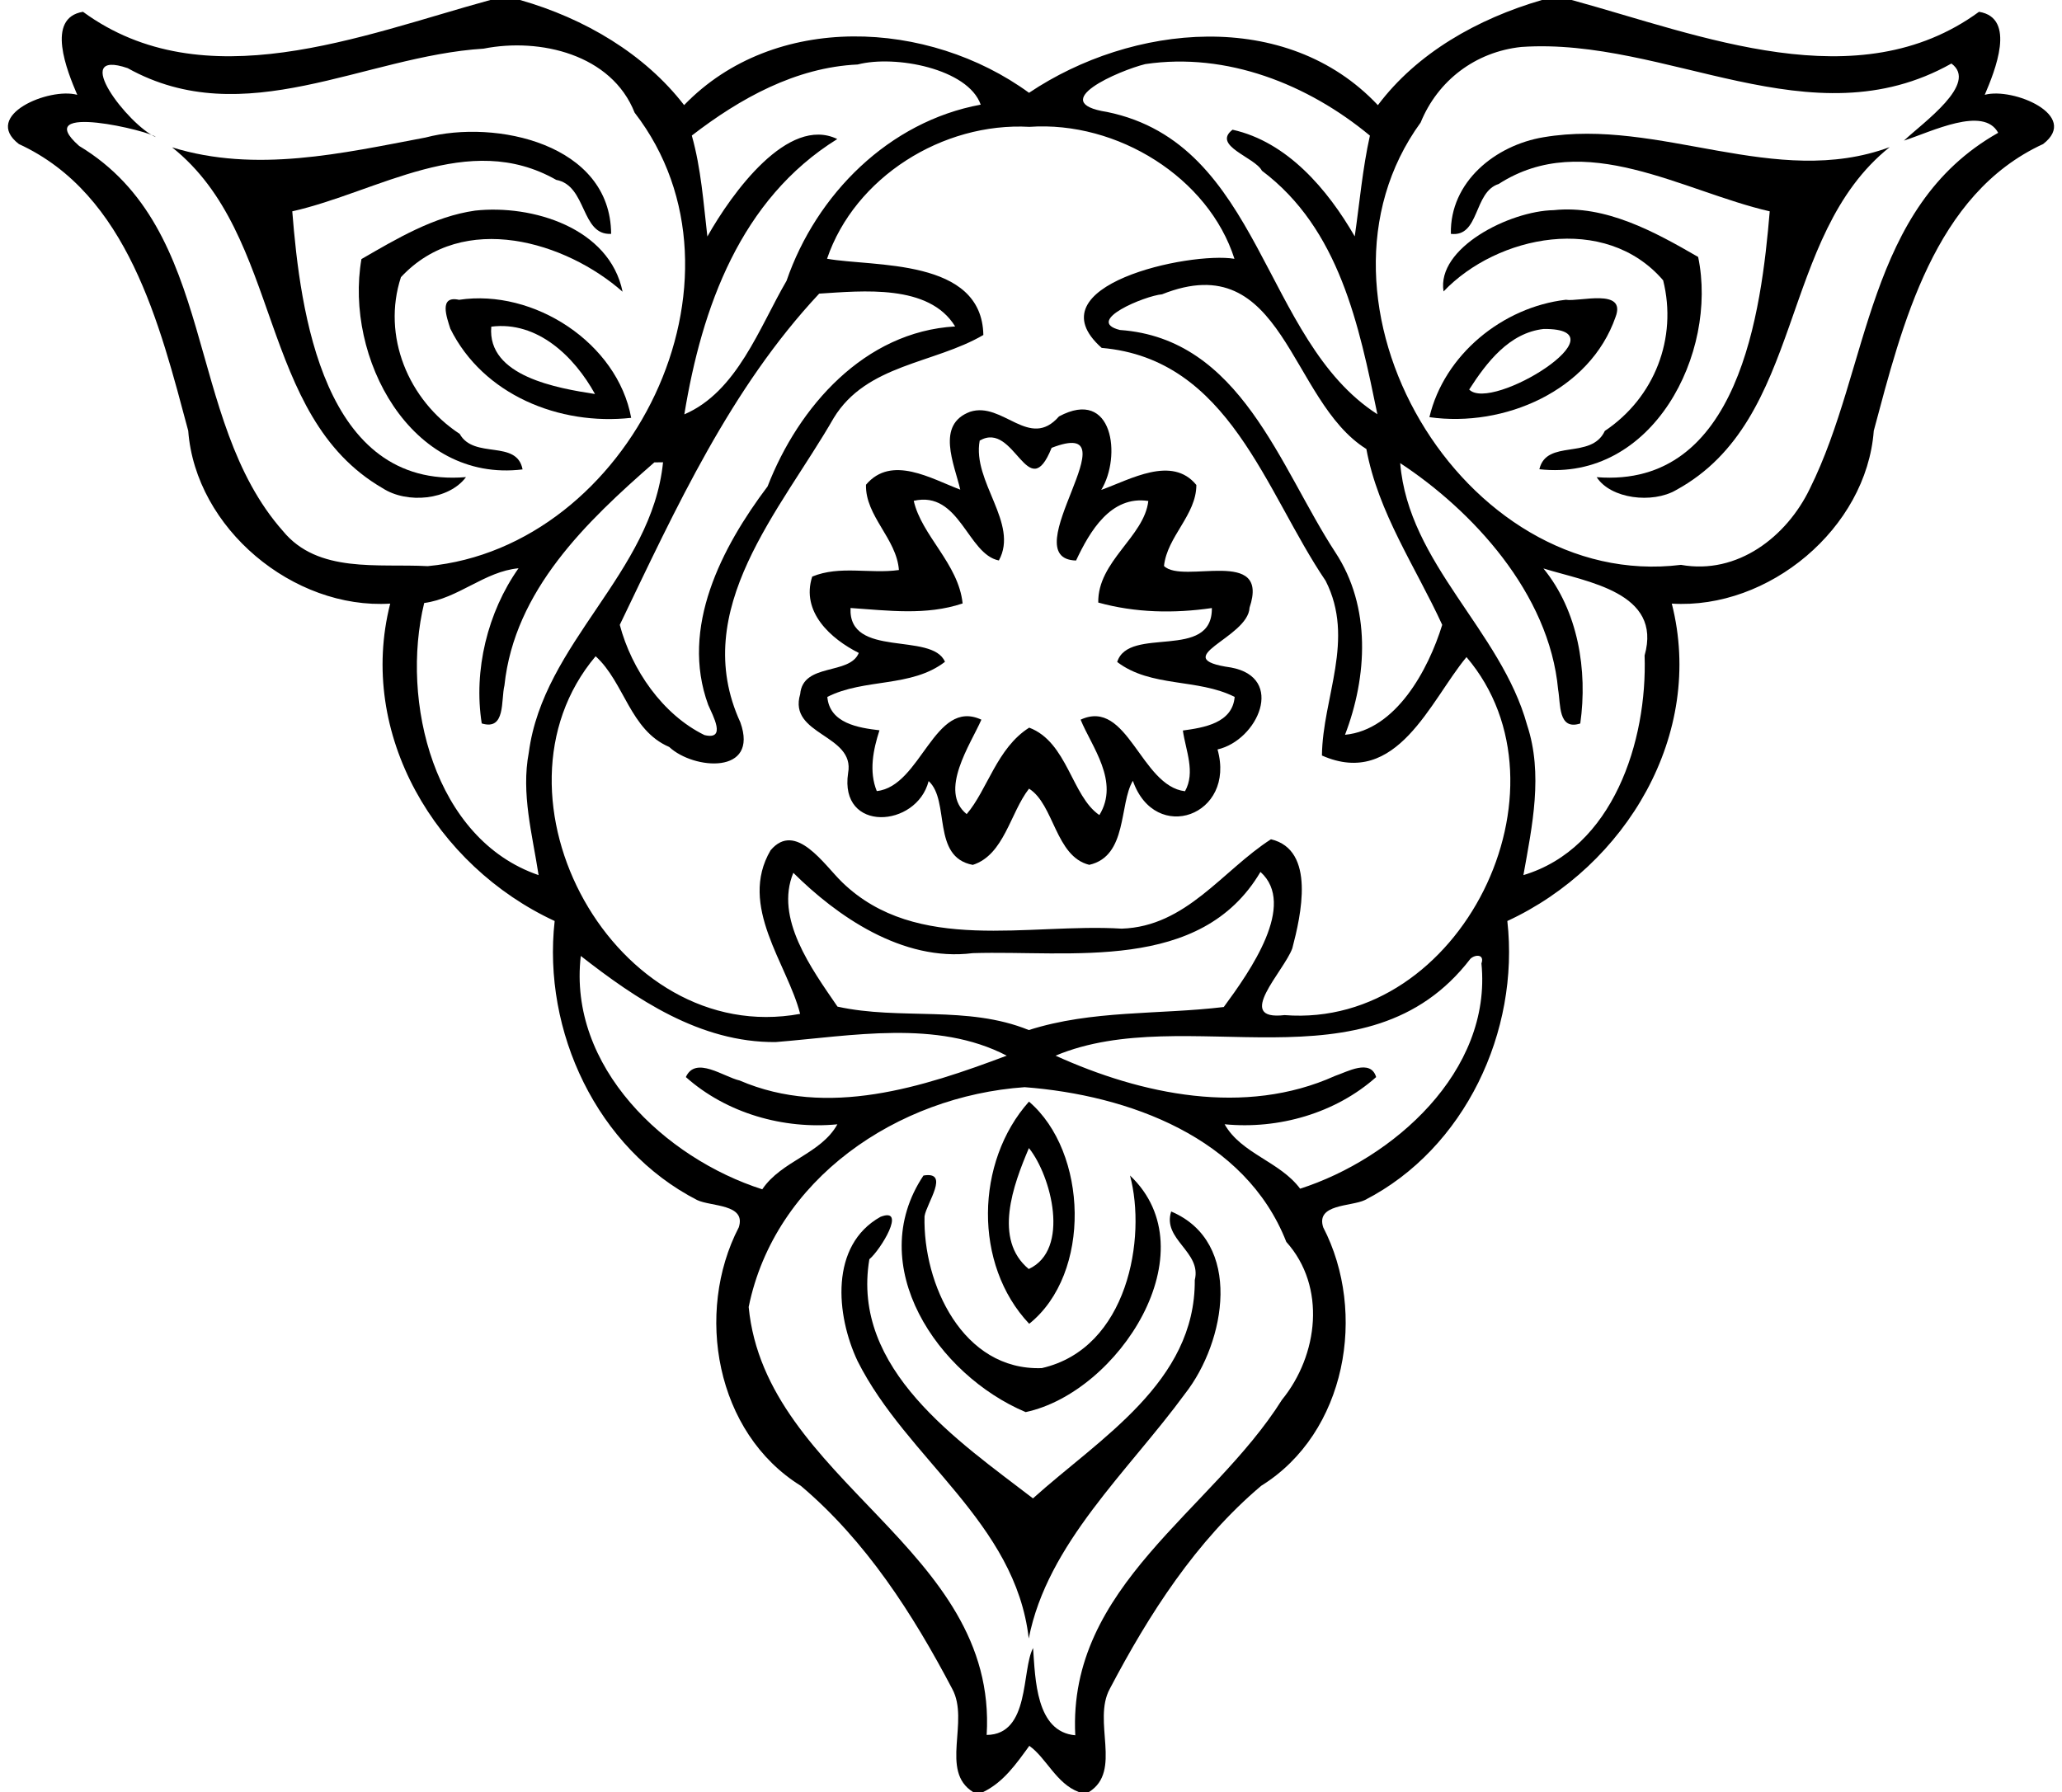 <?xml version="1.0" encoding="UTF-8" ?>
<!DOCTYPE svg PUBLIC "-//W3C//DTD SVG 1.1//EN" "http://www.w3.org/Graphics/SVG/1.1/DTD/svg11.dtd">
<svg width="367pt" height="319pt" viewBox="0 0 367 319" version="1.1" xmlns="http://www.w3.org/2000/svg">
<path fill="#000000" opacity="1.00" d=" M 87.27 0.00 L 92.56 0.00 C 104.10 3.29 114.76 9.63 121.76 18.71 C 137.84 2.07 165.26 3.48 183.15 16.52 C 201.41 4.26 228.92 1.37 245.24 18.72 C 252.19 9.46 262.93 3.35 274.44 0.00 L 279.73 0.00 C 302.68 6.28 330.69 17.85 352.23 2.10 C 358.93 3.19 355.04 12.68 353.25 16.88 C 358.24 15.50 370.27 20.53 363.64 25.64 C 344.24 34.56 338.57 57.75 333.50 76.68 C 332.19 94.07 314.79 108.53 297.55 107.45 C 303.47 130.69 289.41 154.16 268.28 163.95 C 270.48 183.58 260.74 204.47 242.93 213.62 C 240.43 214.81 234.15 214.29 235.51 218.48 C 243.35 233.63 239.66 255.07 224.47 264.49 C 212.86 274.30 204.51 287.33 197.53 300.62 C 194.37 306.39 199.80 315.29 193.81 319.00 L 192.01 319.00 C 188.00 317.51 186.22 312.91 183.20 310.78 C 180.91 313.93 178.62 317.25 174.99 319.00 L 173.19 319.00 C 167.20 315.29 172.63 306.39 169.47 300.62 C 162.49 287.33 154.13 274.30 142.53 264.49 C 127.34 255.07 123.64 233.63 131.49 218.48 C 132.85 214.29 126.57 214.81 124.07 213.62 C 106.26 204.47 96.52 183.58 98.72 163.95 C 77.59 154.16 63.53 130.69 69.45 107.45 C 52.21 108.53 34.81 94.07 33.50 76.68 C 28.43 57.75 22.76 34.56 3.36 25.64 C -3.27 20.53 8.76 15.50 13.75 16.88 C 11.96 12.68 8.07 3.19 14.77 2.10 C 36.31 17.85 64.32 6.28 87.27 0.00 M 86.07 8.66 C 64.87 9.97 43.51 23.71 22.72 12.13 C 12.23 8.54 22.87 22.29 27.71 24.40 C 27.13 23.43 5.07 18.04 14.09 25.98 C 38.90 40.93 32.67 74.52 50.35 94.52 C 56.58 102.13 67.30 100.30 76.13 100.78 C 112.15 97.40 135.75 49.57 112.95 20.05 C 108.86 9.68 96.10 6.67 86.07 8.66 M 270.76 8.36 C 262.60 9.23 255.90 14.33 252.85 21.81 C 229.76 53.57 260.31 105.37 299.18 100.55 C 309.26 102.36 318.01 95.53 322.12 86.99 C 332.86 65.38 332.10 36.93 355.64 23.64 C 353.04 18.80 343.83 23.42 338.87 25.03 C 342.32 21.78 352.17 14.87 347.32 11.31 C 322.28 25.40 296.71 6.56 270.76 8.36 M 152.65 11.48 C 141.62 11.99 131.68 17.53 123.13 24.13 C 124.78 29.99 125.20 36.07 125.90 42.10 C 130.28 34.34 140.26 20.52 149.02 24.75 C 131.78 35.46 124.91 54.73 121.80 73.76 C 131.20 69.73 135.16 58.26 139.99 49.99 C 145.30 34.56 158.25 21.62 174.55 18.63 C 172.30 12.22 159.31 9.74 152.65 11.48 M 203.84 11.41 C 199.27 12.53 186.00 18.21 197.03 19.93 C 224.63 25.58 224.58 60.53 245.15 73.74 C 241.89 57.93 238.39 40.74 224.60 30.39 C 223.34 27.97 215.66 25.95 219.37 23.09 C 229.11 25.25 236.29 33.71 241.12 42.08 C 241.99 36.09 242.50 30.05 243.82 24.14 C 232.78 14.99 218.34 9.26 203.84 11.41 M 183.23 22.58 C 167.77 21.72 152.12 31.58 147.20 46.06 C 155.46 47.54 174.76 45.89 175.02 59.63 C 166.26 64.76 154.22 64.81 148.38 74.42 C 139.03 90.73 122.54 108.49 131.77 128.59 C 135.12 137.95 123.47 137.04 119.11 132.97 C 112.11 129.97 111.16 121.50 106.01 116.82 C 84.99 141.77 109.48 186.54 142.41 180.48 C 140.16 171.61 131.33 161.27 137.15 151.36 C 141.62 146.07 146.72 154.00 149.91 157.07 C 163.17 169.89 183.09 164.29 199.64 165.31 C 211.14 164.94 217.57 154.95 226.21 149.40 C 234.23 151.29 231.53 163.02 230.01 168.81 C 228.53 172.91 219.54 181.75 228.63 180.70 C 260.04 183.15 280.92 140.35 261.01 116.97 C 254.57 124.71 248.64 140.39 235.28 134.49 C 235.40 124.13 241.25 113.84 235.94 103.39 C 225.16 87.50 218.83 63.90 196.08 61.93 C 183.56 50.82 211.72 44.75 219.71 46.07 C 215.11 31.64 198.88 21.49 183.23 22.58 M 145.80 52.27 C 130.03 69.13 120.40 90.25 110.31 111.23 C 112.41 119.20 117.95 127.22 125.38 130.85 C 129.38 131.82 126.85 127.35 126.05 125.48 C 121.00 111.71 128.46 97.42 136.62 86.58 C 142.13 72.38 153.87 59.04 170.00 58.11 C 165.35 50.51 153.49 51.79 145.80 52.27 M 206.82 52.39 C 203.82 52.64 192.90 57.13 199.32 58.74 C 220.83 60.25 227.74 83.12 237.66 98.31 C 244.08 108.04 243.35 120.48 239.39 130.80 C 248.44 129.94 254.21 119.26 256.69 111.23 C 251.98 100.96 245.28 91.28 243.19 79.93 C 229.40 71.32 228.56 43.72 206.82 52.39 M 116.46 82.31 C 104.39 92.85 91.57 105.07 89.78 122.02 C 89.14 124.65 90.03 130.10 85.74 128.78 C 84.25 119.32 86.78 108.96 92.29 101.16 C 86.27 101.71 81.58 106.53 75.50 107.34 C 71.25 124.79 77.22 149.40 95.86 155.78 C 94.76 148.56 92.72 141.29 94.12 133.95 C 96.70 114.36 116.01 102.07 118.01 82.29 C 117.62 82.29 116.85 82.30 116.46 82.31 M 249.21 82.44 C 250.69 100.36 267.13 112.20 271.79 129.04 C 274.69 137.78 272.71 146.99 271.14 155.78 C 287.08 151.01 293.22 131.94 292.71 116.68 C 295.90 105.42 282.47 103.60 274.70 101.19 C 280.88 108.74 282.60 119.34 281.26 128.79 C 277.29 130.07 277.78 125.31 277.32 122.77 C 275.75 105.53 261.92 90.79 249.21 82.44 M 141.20 155.37 C 137.85 163.45 144.40 172.39 149.06 179.19 C 160.24 181.66 172.16 178.90 183.11 183.36 C 194.38 179.77 206.22 180.65 217.81 179.26 C 222.54 172.83 230.83 161.05 224.34 155.21 C 213.70 173.24 190.48 169.13 173.14 169.67 C 160.54 171.27 148.83 162.95 141.20 155.37 M 103.37 170.17 C 101.07 189.91 118.38 206.19 135.67 211.71 C 139.10 206.62 146.10 205.44 149.04 200.14 C 139.47 201.07 129.30 198.18 122.07 191.73 C 123.80 187.91 128.78 191.69 131.64 192.34 C 147.31 199.09 164.32 193.51 179.18 187.92 C 166.73 181.45 151.62 184.41 138.05 185.50 C 124.55 185.61 113.11 177.77 103.37 170.17 M 261.71 170.67 C 243.25 194.73 211.16 178.16 187.87 187.92 C 203.16 194.86 221.56 198.76 237.60 191.53 C 239.77 190.80 243.94 188.42 244.93 191.73 C 237.70 198.18 227.53 201.07 217.96 200.13 C 220.93 205.39 227.78 206.74 231.40 211.60 C 247.89 206.31 265.59 190.78 263.67 171.50 C 264.25 169.88 262.62 169.84 261.71 170.67 M 182.37 193.53 C 159.72 195.11 137.90 209.86 133.25 232.66 C 136.26 263.78 177.62 275.49 175.61 308.84 C 183.38 308.77 181.78 297.28 183.87 293.37 C 184.27 298.84 184.36 308.29 191.38 308.90 C 190.02 282.31 215.71 269.01 228.16 249.19 C 234.64 241.24 236.10 229.04 228.94 221.07 C 221.65 202.46 200.85 194.94 182.37 193.53 Z" />
<path fill="#000000" opacity="1.00" d=" M 75.74 24.48 C 88.25 21.18 108.68 25.63 108.77 41.63 C 103.35 41.94 104.50 33.03 99.00 32.02 C 83.31 23.10 67.28 34.18 52.02 37.62 C 53.42 55.35 57.48 87.06 82.94 84.93 C 79.89 89.03 72.46 89.74 68.09 86.90 C 45.78 73.96 50.38 41.92 30.63 26.23 C 45.53 30.84 60.89 27.29 75.74 24.48 Z" />
<path fill="#000000" opacity="1.00" d=" M 274.72 24.43 C 295.37 20.93 316.02 33.71 336.33 26.19 C 316.42 42.09 321.34 74.67 298.31 87.24 C 294.09 89.70 286.67 88.80 284.18 84.94 C 309.60 86.97 313.50 55.25 314.98 37.62 C 299.46 34.06 282.02 22.90 266.74 32.75 C 262.23 34.17 263.38 42.25 258.23 41.63 C 258.03 32.37 266.16 25.85 274.72 24.43 Z" />
<path fill="#000000" opacity="1.00" d=" M 84.56 37.49 C 94.70 36.38 108.48 40.54 110.81 51.93 C 100.80 43.09 82.48 37.40 71.36 49.34 C 67.95 59.77 72.63 71.21 81.82 77.24 C 84.37 81.82 91.98 78.16 93.01 83.56 C 73.05 86.00 61.30 63.58 64.33 46.12 C 70.65 42.47 77.21 38.54 84.56 37.49 Z" />
<path fill="#000000" opacity="1.00" d=" M 276.53 37.41 C 285.77 36.44 294.51 41.27 302.24 45.74 C 305.81 62.87 294.16 85.78 273.98 83.53 C 275.26 78.08 283.22 81.90 285.63 76.71 C 294.48 70.78 298.59 60.19 296.01 49.90 C 285.67 37.88 266.43 41.89 256.93 51.88 C 255.64 44.15 268.64 37.56 276.53 37.41 Z" />
<path fill="#000000" opacity="1.00" d=" M 81.70 53.37 C 95.03 51.36 109.91 61.07 112.34 74.38 C 99.57 75.80 85.97 70.28 80.15 58.51 C 79.51 56.49 78.05 52.56 81.70 53.37 M 87.44 58.15 C 86.67 67.01 99.28 69.11 105.90 70.14 C 102.23 63.48 95.66 57.10 87.44 58.15 Z" />
<path fill="#000000" opacity="1.00" d=" M 278.69 53.36 C 281.00 53.78 289.53 51.20 287.54 56.43 C 282.98 69.55 267.73 76.15 254.41 74.26 C 257.05 63.12 267.45 54.67 278.69 53.36 M 274.75 58.56 C 268.61 59.24 264.58 64.53 261.49 69.34 C 265.48 73.46 289.57 58.44 274.75 58.56 Z" />
<path fill="#000000" opacity="1.00" d=" M 172.66 73.30 C 178.48 71.41 183.23 80.17 188.48 74.13 C 198.14 68.94 199.63 81.29 196.00 87.21 C 201.19 85.35 208.59 81.01 212.93 86.33 C 212.93 91.68 207.74 95.48 207.17 100.75 C 210.54 104.09 226.07 97.24 222.40 108.16 C 222.17 113.62 207.38 117.17 219.08 118.82 C 228.84 120.61 223.87 131.77 216.70 133.41 C 220.02 145.21 205.61 150.36 201.63 138.99 C 199.16 143.12 200.72 152.40 193.87 153.95 C 187.84 152.47 187.63 143.20 183.15 140.39 C 179.79 144.69 178.73 152.17 173.14 153.96 C 165.74 152.57 169.15 142.55 165.28 139.04 C 163.15 147.40 149.33 148.29 150.95 137.60 C 152.22 130.69 140.22 130.91 142.42 123.56 C 142.91 117.93 151.22 120.24 152.85 116.23 C 147.87 113.73 142.52 108.94 144.56 102.64 C 149.47 100.61 154.86 102.20 159.99 101.47 C 159.58 95.88 153.99 91.87 154.13 86.29 C 158.68 80.89 165.81 85.26 170.91 87.16 C 169.83 82.53 166.54 75.58 172.66 73.30 M 174.37 78.43 C 173.00 85.75 181.41 93.16 177.78 99.77 C 172.19 98.67 170.82 87.28 162.63 89.15 C 164.03 95.36 170.60 100.34 171.33 107.42 C 164.84 109.60 158.07 108.68 151.38 108.23 C 150.96 117.28 165.89 112.41 168.19 117.81 C 162.19 122.44 153.84 120.71 147.25 124.06 C 147.66 128.76 152.78 129.56 156.53 130.00 C 155.41 133.46 154.63 137.32 156.05 140.82 C 163.98 139.99 166.27 124.22 174.67 128.11 C 172.76 132.48 166.99 140.82 172.05 144.92 C 175.74 140.62 177.43 133.15 183.18 129.53 C 189.99 132.09 190.75 141.77 195.67 145.09 C 199.33 139.12 194.28 132.90 192.33 128.11 C 200.71 124.23 203.03 139.93 210.91 140.85 C 212.81 137.45 211.03 133.59 210.53 130.04 C 214.25 129.53 219.35 128.74 219.75 124.06 C 213.17 120.73 204.85 122.42 198.84 117.84 C 200.89 111.32 215.81 117.72 215.69 108.24 C 208.96 109.22 202.05 109.09 195.47 107.26 C 195.35 99.90 203.67 95.53 204.38 89.18 C 197.67 88.17 193.94 94.64 191.52 99.78 C 180.03 99.48 202.37 73.84 187.17 79.72 C 182.95 90.21 180.62 74.80 174.37 78.43 Z" />
<path fill="#000000" opacity="1.00" d=" M 183.14 196.10 C 193.62 205.06 194.34 226.71 183.18 235.65 C 173.22 225.12 173.58 206.80 183.14 196.10 M 183.13 204.37 C 180.31 210.99 176.76 220.65 183.10 225.90 C 190.53 222.47 187.11 209.32 183.13 204.37 Z" />
<path fill="#000000" opacity="1.00" d=" M 164.36 209.26 C 169.15 208.44 164.91 214.18 164.55 216.51 C 164.25 228.55 171.34 244.03 185.42 243.54 C 200.78 240.04 204.09 220.28 201.12 209.25 C 215.40 222.76 199.09 247.85 182.55 251.37 C 166.89 244.77 153.65 225.31 164.36 209.26 Z" />
<path fill="#000000" opacity="1.00" d=" M 156.71 216.61 C 161.46 214.76 156.72 222.50 154.73 224.16 C 151.44 243.77 170.64 256.57 183.85 266.73 C 195.73 256.03 212.78 246.04 212.65 227.86 C 213.91 222.81 206.83 220.67 208.45 215.66 C 221.32 221.12 218.15 238.84 210.95 248.05 C 200.76 261.98 186.41 274.74 183.10 291.67 C 180.74 270.99 161.39 259.73 152.63 242.28 C 148.78 234.11 147.65 221.68 156.71 216.61 Z" />
</svg>

